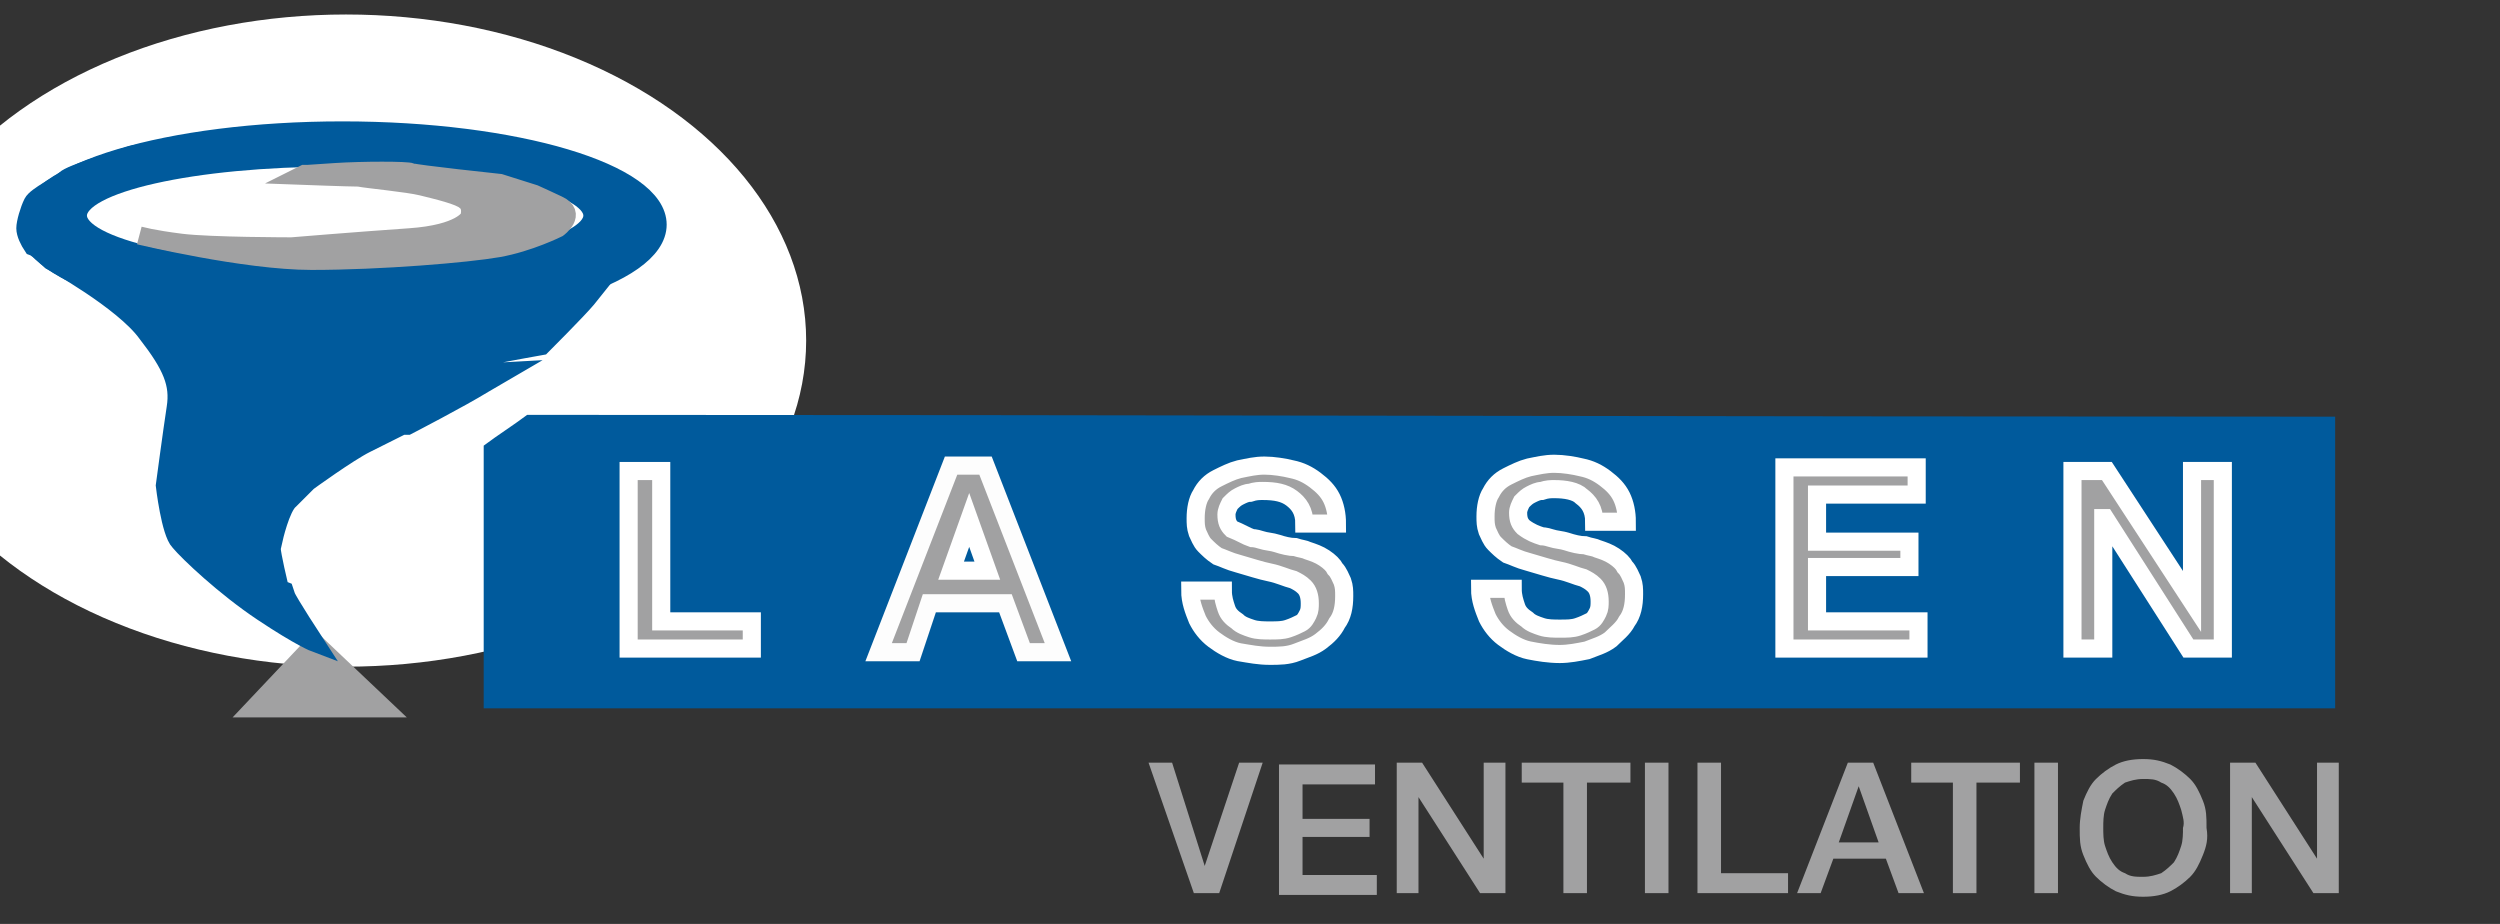 <?xml version="1.0" encoding="UTF-8"?> <!-- Generator: Adobe Illustrator 21.0.2, SVG Export Plug-In . SVG Version: 6.00 Build 0) --> <svg xmlns="http://www.w3.org/2000/svg" xmlns:xlink="http://www.w3.org/1999/xlink" id="Layer_1" x="0px" y="0px" viewBox="0 0 138 51" style="enable-background:new 0 0 138 51;" xml:space="preserve"><rect x="0" y="0" width="138" height="51" fill="#333333" stroke="none"/> <style type="text/css"> .st0{fill:#FFFFFF;} .st1{fill:#A1A1A2;stroke:#A1A1A2;stroke-miterlimit:10;} .st2{fill:#005A9C;stroke:#005A9C;stroke-miterlimit:10;} .st3{fill:#FFFFFF;stroke:#005A9C;stroke-miterlimit:10;} .st4{fill:#005A9C;} .st5{fill:#A1A1A2;stroke:#FFFFFF;stroke-miterlimit:10;} .st6{fill:#A1A1A2;stroke:#FDFDFD;stroke-miterlimit:10;} .st7{fill:#005A9C;stroke:#FFFFFF;stroke-miterlimit:10;} .st8{fill:#A1A1A2;} </style> <ellipse class="st0" cx="19.1" cy="18.8" rx="25.4" ry="18"></ellipse> <g> <polygon class="st1" points="17.4,35.5 14,39.1 21.2,39.1 "></polygon> <path class="st2" d="M2.8,14.4c0,0,4,2.2,5.3,4c1.4,1.8,1.8,2.8,1.6,4.1s-0.6,4.3-0.6,4.3s0.3,2.6,0.8,3.1c0.5,0.6,2.5,2.5,4.6,3.9 s2.9,1.7,2.9,1.7s-1.5-2.3-1.6-2.6c-0.1-0.3-0.1-0.3-0.1-0.3l-0.5-0.2l-0.6,0l0.8-0.1c0,0-0.4-1.7-0.4-2s-2.7-0.6-2.7-0.6l2.8,0.1 c0,0,0.4-1.8,0.9-2.2c0.5-0.5,0.5-0.5,0.5-0.5s-2.9-0.2-3.5-0.3c-0.6-0.1-0.6-0.1-0.6-0.1l-0.7-0.1h5.3c0,0,2.2-1.6,3.2-2.1 c1-0.5,1-0.5,1-0.5s-4.3-0.2-4.8-0.2c-0.5,0-1.8-0.2-1.8-0.2s7.3-0.1,7.6-0.1c0.3,0,0.3,0,0.3,0s2.9-1.5,4.2-2.3 c1.2-0.7,1.2-0.7,1.2-0.7s-3.5,0.2-4.9,0.2S18,20.1,18,20.1s7.2-0.1,8.7-0.4s3.2-0.6,3.2-0.6s2-2,2.5-2.6c0.4-0.5,0.4-0.5,0.4-0.5 s-2.5,0.8-4.8,1s-4.7,0.2-4.7,0.2s5.4-0.6,6.9-1.1s3.7-1.3,4.4-1.8c0.6-0.5,1.3-1.3,1.3-1.5s0.2-0.6-0.2-1.2 c-0.4-0.6-1.2-1.3-1.8-1.6c-0.7-0.3-3-1.3-4.6-1.6c-1.7-0.3-4.9-0.8-7.6-0.9s-4.9-0.2-8.1,0.2S8,8.3,7.1,8.6s-3.2,1-3.5,1.3 S2,10.8,1.8,11.2c-0.2,0.4-0.4,1.1-0.4,1.4s0.2,0.7,0.4,1C2.1,13.7,2.8,14.4,2.8,14.4z"></path> <ellipse class="st2" cx="18.9" cy="12.4" rx="17.4" ry="5.2"></ellipse> <ellipse class="st3" cx="18.5" cy="11.9" rx="14.2" ry="3.2"></ellipse> <path class="st1" d="M7.7,13c0,0,5.8,1.4,9.5,1.4c3.8,0,8.6-0.4,10.3-0.7c1.7-0.3,3.3-1.1,3.3-1.1s1.1-0.8,0-1.3 c-0.2-0.1-1.3-0.6-1.3-0.6l-1.9-0.6c0,0-4.7-0.5-4.9-0.6S20,9.4,18.5,9.5C17,9.6,17,9.6,17,9.6l-0.2,0l-0.2,0.1 c0,0,2.7,0.1,3.2,0.1c0.5,0.1,2.7,0.3,3.5,0.5c0.8,0.2,2.1,0.5,2.4,0.8c0.4,0.3,0.2,0.9,0.2,0.9s-0.4,0.9-3.3,1.1s-6.5,0.5-6.5,0.5 s-4.5,0-6.1-0.2S7.7,13,7.7,13z"></path> </g> <path class="st4" d="M26.7,24.6c0.8-0.6,1.6-1.1,2.4-1.7c33.3,0,66.5,0.1,99.8,0.1c0,5.4,0,10.8,0,16.1H26.7 C26.7,34.3,26.7,29.4,26.7,24.6z"></path> <g> <path class="st5" d="M69.1,29.7c0,0,0.2,0,0.5,0.1c0.3,0.1,0.6,0.1,0.9,0.2c0.3,0.1,0.7,0.2,1,0.2c0.3,0.1,0.5,0.1,0.7,0.2 c0.3,0.1,0.6,0.2,0.9,0.4c0.3,0.2,0.5,0.4,0.6,0.6c0.2,0.2,0.3,0.5,0.4,0.7c0.1,0.3,0.1,0.5,0.1,0.8c0,0.6-0.1,1.1-0.4,1.5 c-0.2,0.4-0.5,0.7-0.9,1c-0.4,0.3-0.8,0.4-1.3,0.6s-1,0.2-1.5,0.2c-0.6,0-1.1-0.1-1.7-0.2c-0.5-0.1-1-0.4-1.4-0.7 c-0.4-0.3-0.7-0.7-0.9-1.1c-0.2-0.5-0.4-1-0.4-1.6h1.8c0,0.4,0.1,0.7,0.2,1c0.1,0.3,0.3,0.5,0.6,0.7c0.2,0.2,0.5,0.3,0.8,0.4 c0.3,0.1,0.7,0.1,1,0.1c0.4,0,0.7,0,1-0.1c0.3-0.1,0.5-0.2,0.7-0.3c0.2-0.1,0.3-0.3,0.4-0.5c0.1-0.2,0.1-0.4,0.1-0.6 c0-0.4-0.1-0.7-0.3-0.9c-0.2-0.2-0.4-0.3-0.6-0.4c-0.4-0.1-0.8-0.3-1.3-0.4c-0.5-0.1-1.1-0.3-1.8-0.5c-0.4-0.1-0.8-0.3-1.1-0.4 c-0.3-0.2-0.5-0.4-0.7-0.6c-0.2-0.2-0.3-0.5-0.4-0.7c-0.1-0.3-0.1-0.5-0.1-0.8c0-0.5,0.1-1,0.3-1.3c0.2-0.4,0.5-0.7,0.9-0.9 c0.4-0.2,0.8-0.4,1.2-0.5c0.5-0.1,0.9-0.2,1.4-0.2c0.5,0,1.1,0.1,1.5,0.2c0.5,0.1,0.9,0.3,1.3,0.6c0.4,0.3,0.7,0.6,0.9,1 c0.2,0.4,0.3,0.9,0.3,1.4h-1.8c0-0.7-0.3-1.1-0.7-1.4c-0.4-0.3-0.9-0.4-1.6-0.4c-0.2,0-0.4,0-0.7,0.1c-0.2,0-0.4,0.1-0.6,0.2 c-0.2,0.1-0.3,0.2-0.5,0.4c-0.1,0.2-0.2,0.4-0.2,0.6c0,0.4,0.1,0.6,0.3,0.8C68.5,29.4,68.8,29.6,69.1,29.7L69.1,29.7z"></path> <path class="st5" d="M85.1,29.6c0,0,0.2,0,0.5,0.1c0.3,0.1,0.6,0.1,0.9,0.2c0.3,0.1,0.7,0.2,1,0.2c0.3,0.1,0.5,0.1,0.7,0.2 c0.3,0.1,0.6,0.2,0.9,0.4c0.3,0.2,0.5,0.4,0.6,0.6c0.2,0.2,0.3,0.5,0.4,0.7c0.1,0.3,0.1,0.5,0.1,0.8c0,0.6-0.1,1.1-0.4,1.5 c-0.2,0.4-0.6,0.7-0.9,1c-0.4,0.3-0.8,0.4-1.3,0.6c-0.5,0.1-1,0.2-1.5,0.2c-0.6,0-1.2-0.1-1.7-0.2c-0.5-0.1-1-0.4-1.4-0.7 c-0.4-0.3-0.7-0.7-0.9-1.1c-0.2-0.5-0.4-1-0.4-1.6h1.8c0,0.4,0.1,0.7,0.2,1c0.1,0.3,0.3,0.5,0.6,0.7c0.2,0.2,0.5,0.3,0.8,0.4 c0.3,0.1,0.7,0.1,1,0.1c0.4,0,0.7,0,1-0.1c0.3-0.1,0.5-0.2,0.7-0.3c0.2-0.1,0.3-0.3,0.4-0.5c0.1-0.2,0.1-0.4,0.1-0.6 c0-0.4-0.1-0.7-0.3-0.9c-0.2-0.2-0.4-0.3-0.6-0.4c-0.4-0.1-0.8-0.3-1.3-0.4c-0.5-0.1-1.1-0.3-1.8-0.5c-0.4-0.1-0.8-0.3-1.1-0.4 c-0.3-0.2-0.5-0.4-0.7-0.6c-0.2-0.2-0.3-0.5-0.4-0.7c-0.1-0.3-0.1-0.5-0.1-0.8c0-0.5,0.1-1,0.3-1.3c0.2-0.4,0.5-0.7,0.9-0.9 c0.4-0.2,0.8-0.4,1.2-0.5c0.5-0.1,0.9-0.2,1.4-0.2c0.5,0,1.1,0.1,1.5,0.2c0.5,0.1,0.9,0.3,1.3,0.6c0.4,0.3,0.7,0.6,0.9,1 c0.2,0.4,0.3,0.9,0.3,1.4h-1.8c0-0.7-0.3-1.1-0.7-1.4C87,27.1,86.4,27,85.8,27c-0.2,0-0.4,0-0.7,0.1c-0.2,0-0.4,0.1-0.6,0.2 c-0.2,0.1-0.3,0.2-0.5,0.4c-0.1,0.2-0.2,0.4-0.2,0.6c0,0.4,0.1,0.6,0.3,0.8C84.5,29.4,84.8,29.5,85.1,29.6L85.1,29.6z"></path> <polygon class="st5" points="105.9,34.3 105.9,35.8 98.5,35.8 98.5,25.8 105.8,25.8 105.8,27.3 100.3,27.3 100.3,29.9 105.4,29.9 105.4,31.3 100.3,31.3 100.3,34.3 105.9,34.3 "></polygon> <polygon class="st5" points="120.8,35.8 116.2,28.6 116.1,28.6 116.1,35.8 114.4,35.8 114.4,26 116.3,26 121,33.2 121,33.2 121,26 122.7,26 122.7,35.8 120.8,35.8 "></polygon> <polygon class="st6" points="56.5,36 55.5,33.3 51.3,33.3 50.4,36 48.5,36 52.5,25.7 54.4,25.7 58.4,36 56.5,36 "></polygon> <polygon class="st5" points="34.7,35.8 34.7,26 36.5,26 36.5,34.3 41.5,34.3 41.5,35.8 34.7,35.8 "></polygon> <polygon class="st7" points="53.5,28.7 52.5,31.5 54.5,31.5 "></polygon> </g> <path class="st8" d="M67.3,49.3h-1.4l-2.5-7.2h1.3l1.8,5.7h0l1.9-5.7h1.3L67.3,49.3L67.3,49.3z M76,48.3v1.1h-5.4v-7.2h5.3v1.1h-4 v1.9h3.7v1h-3.7v2.1H76L76,48.3z M81.7,49.3l-3.4-5.3h0v5.3h-1.2v-7.2h1.4l3.4,5.3h0v-5.3h1.2v7.2H81.7L81.7,49.3z M87.6,43.2v6.1 h-1.3v-6.1H84v-1.1h6v1.1H87.6L87.6,43.2z M90.8,49.3v-7.2h1.3v7.2H90.8L90.8,49.3z M93.7,49.3v-7.2h1.3v6.1h3.7v1.1H93.7L93.7,49.3 z M104.8,49.3l-0.7-1.9h-2.9l-0.7,1.9h-1.3l2.8-7.2h1.4l2.8,7.2H104.8L104.8,49.3z M102.6,43.4L102.6,43.4l-1.1,3.1h2.2L102.6,43.4 L102.6,43.4z M109.1,43.2v6.1h-1.3v-6.1h-2.3v-1.1h6v1.1H109.1L109.1,43.2z M112.3,49.3v-7.2h1.3v7.2H112.3L112.3,49.3z M121.6,47.2 c-0.2,0.5-0.4,0.9-0.7,1.2c-0.3,0.3-0.7,0.6-1.1,0.8c-0.4,0.2-0.9,0.3-1.5,0.3c-0.6,0-1-0.1-1.5-0.3c-0.4-0.2-0.8-0.5-1.1-0.8 c-0.3-0.3-0.5-0.7-0.7-1.2c-0.2-0.5-0.2-0.9-0.2-1.5c0-0.5,0.1-1,0.2-1.5c0.2-0.5,0.4-0.9,0.7-1.2c0.3-0.3,0.7-0.6,1.1-0.8 c0.4-0.2,0.9-0.3,1.5-0.3c0.6,0,1,0.1,1.5,0.3c0.4,0.2,0.8,0.5,1.1,0.8c0.3,0.3,0.5,0.7,0.7,1.2c0.2,0.5,0.2,0.9,0.2,1.5 C121.9,46.3,121.8,46.7,121.6,47.2L121.6,47.2z M120.4,44.7c-0.1-0.3-0.2-0.6-0.4-0.9c-0.2-0.3-0.4-0.5-0.7-0.6 c-0.3-0.2-0.6-0.2-1-0.2c-0.4,0-0.7,0.1-1,0.2c-0.3,0.2-0.5,0.4-0.7,0.6c-0.2,0.3-0.3,0.6-0.4,0.9c-0.1,0.3-0.1,0.7-0.1,1 c0,0.3,0,0.7,0.1,1c0.1,0.3,0.2,0.6,0.4,0.9c0.2,0.3,0.4,0.5,0.7,0.6c0.3,0.2,0.6,0.2,1,0.2c0.4,0,0.7-0.1,1-0.2 c0.3-0.2,0.5-0.4,0.7-0.6c0.2-0.3,0.3-0.6,0.4-0.9c0.1-0.3,0.1-0.7,0.1-1C120.6,45.4,120.5,45.1,120.4,44.7L120.4,44.7z M127.7,49.3 l-3.4-5.3h0v5.3h-1.2v-7.2h1.4l3.4,5.3h0v-5.3h1.2v7.2H127.7L127.7,49.3z"></path> </svg> 